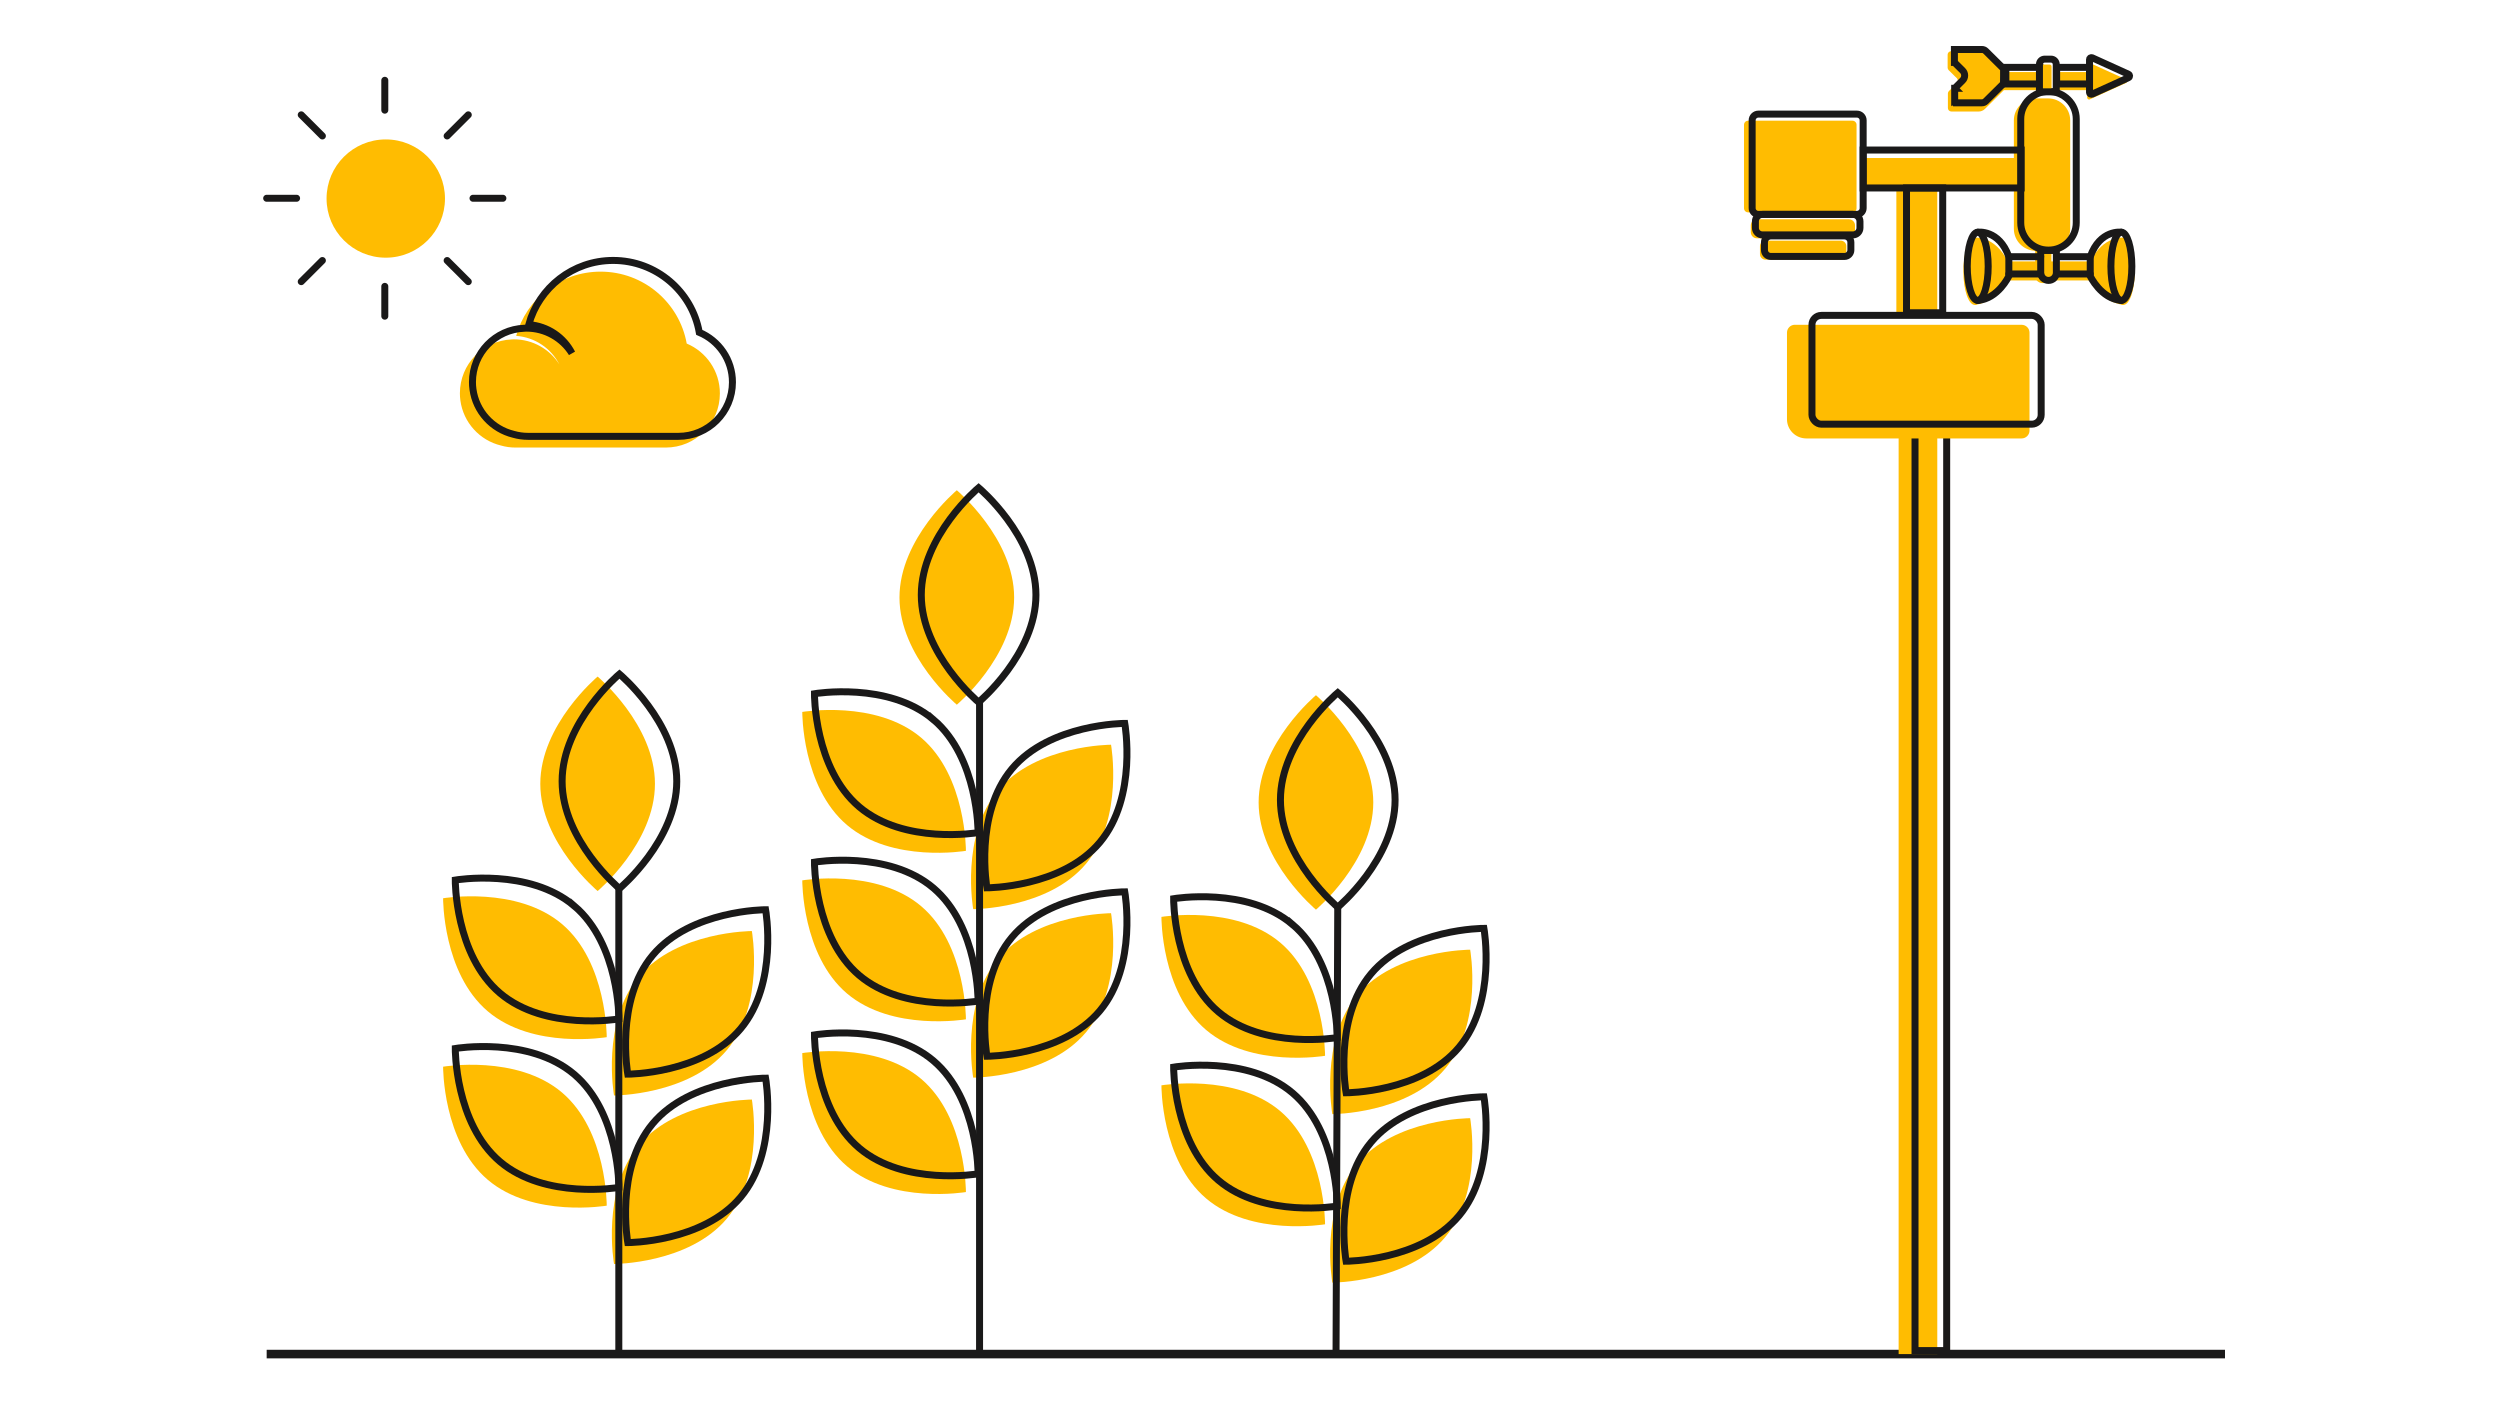 <svg width="600" height="342" viewBox="0 0 600 342" fill="none" xmlns="http://www.w3.org/2000/svg">
<path d="M260.661 247.724C251.526 258.624 233.57 258.635 233.57 258.635C233.57 258.635 230.424 240.983 239.559 230.083C248.694 219.182 266.65 219.171 266.65 219.171C266.65 219.171 269.796 236.824 260.661 247.724Z" fill="#FFBC01"/>
<path d="M263.958 242.593C254.823 253.493 236.867 253.504 236.867 253.504C236.867 253.504 233.721 235.852 242.856 224.951C251.991 214.051 269.947 214.04 269.947 214.04C269.947 214.04 273.093 231.693 263.958 242.593Z" stroke="#1A1919" stroke-width="1.679" stroke-miterlimit="10"/>
<path d="M221.093 217.495C231.941 226.707 231.818 244.639 231.818 244.639C231.818 244.639 214.119 247.646 203.271 238.434C192.424 229.222 192.547 211.29 192.547 211.29C192.547 211.29 210.246 208.282 221.093 217.495Z" fill="#FFBC01"/>
<path d="M221.093 258.948C231.941 268.16 231.818 286.092 231.818 286.092C231.818 286.092 214.119 289.099 203.271 279.887C192.424 270.675 192.547 252.743 192.547 252.743C192.547 252.743 210.246 249.736 221.093 258.948Z" fill="#FFBC01"/>
<path d="M224.015 213.123C234.863 222.335 234.74 240.267 234.74 240.267C234.74 240.267 217.041 243.275 206.193 234.062C195.346 224.85 195.469 206.918 195.469 206.918C195.469 206.918 213.168 203.911 224.015 213.123Z" stroke="#1A1919" stroke-width="1.679" stroke-miterlimit="10"/>
<path d="M224.015 254.578C234.863 263.79 234.74 281.722 234.74 281.722C234.74 281.722 217.041 284.729 206.193 275.517C195.346 266.305 195.469 248.373 195.469 248.373C195.469 248.373 213.168 245.365 224.015 254.578Z" stroke="#1A1919" stroke-width="1.679" stroke-miterlimit="10"/>
<path d="M260.661 207.288C251.526 218.188 233.57 218.199 233.57 218.199C233.57 218.199 230.424 200.546 239.559 189.646C248.694 178.746 266.65 178.735 266.65 178.735C266.65 178.735 269.796 196.387 260.661 207.288Z" fill="#FFBC01"/>
<path d="M263.958 202.167C254.823 213.067 236.867 213.078 236.867 213.078C236.867 213.078 233.721 195.426 242.856 184.525C251.991 173.625 269.947 173.614 269.947 173.614C269.947 173.614 273.093 191.267 263.958 202.167Z" stroke="#1A1919" stroke-width="1.679" stroke-miterlimit="10"/>
<path d="M243.392 143.396C243.392 157.616 229.633 169.131 229.633 169.131C229.633 169.131 215.875 157.605 215.875 143.396C215.875 129.186 229.633 117.66 229.633 117.66C229.633 117.66 243.392 129.186 243.392 143.396Z" fill="#FFBC01"/>
<path d="M235.094 167.492L235.094 324.978" stroke="#1A1919" stroke-width="1.679" stroke-miterlimit="10"/>
<path d="M248.626 142.792C248.626 157.013 234.868 168.528 234.868 168.528C234.868 168.528 221.109 157.001 221.109 142.792C221.109 128.583 234.868 117.056 234.868 117.056C234.868 117.056 248.626 128.583 248.626 142.792Z" stroke="#1A1919" stroke-width="1.679" stroke-miterlimit="10"/>
<path d="M221.093 177.057C231.941 186.269 231.818 204.201 231.818 204.201C231.818 204.201 214.119 207.209 203.271 197.997C192.424 188.796 192.547 170.863 192.547 170.863C192.547 170.863 210.246 167.856 221.093 177.057Z" fill="#FFBC01"/>
<path d="M224.015 172.687C234.863 181.899 234.74 199.831 234.74 199.831C234.74 199.831 217.041 202.839 206.193 193.626C195.346 184.414 195.469 166.493 195.469 166.493C195.469 166.493 213.168 163.486 224.015 172.698V172.687Z" stroke="#1A1919" stroke-width="1.679" stroke-miterlimit="10"/>
<path d="M174.458 292.444C165.323 303.344 147.367 303.355 147.367 303.355C147.367 303.355 144.221 285.702 153.356 274.802C162.491 263.902 180.447 263.891 180.447 263.891C180.447 263.891 183.593 281.544 174.458 292.444Z" fill="#FFBC01"/>
<path d="M177.755 287.312C168.62 298.213 150.664 298.224 150.664 298.224C150.664 298.224 147.518 280.571 156.653 269.671C165.788 258.771 183.744 258.76 183.744 258.76C183.744 258.76 186.89 276.412 177.755 287.312Z" stroke="#1A1919" stroke-width="1.679" stroke-miterlimit="10"/>
<path d="M134.89 262.213C145.738 271.425 145.615 289.358 145.615 289.358C145.615 289.358 127.916 292.365 117.068 283.153C106.221 273.941 106.344 256.009 106.344 256.009C106.344 256.009 124.043 253.001 134.89 262.213Z" fill="#FFBC01"/>
<path d="M137.812 257.843C148.66 267.055 148.537 284.987 148.537 284.987C148.537 284.987 130.838 287.994 119.99 278.782C109.143 269.57 109.266 251.638 109.266 251.638C109.266 251.638 126.965 248.631 137.812 257.843Z" stroke="#1A1919" stroke-width="1.679" stroke-miterlimit="10"/>
<path d="M174.458 252.006C165.323 262.906 147.367 262.918 147.367 262.918C147.367 262.918 144.221 245.265 153.356 234.365C162.491 223.465 180.447 223.453 180.447 223.453C180.447 223.453 183.593 241.106 174.458 252.006Z" fill="#FFBC01"/>
<path d="M177.755 246.886C168.62 257.786 150.664 257.797 150.664 257.797C150.664 257.797 147.518 240.145 156.653 229.244C165.788 218.344 183.744 218.333 183.744 218.333C183.744 218.333 186.89 235.986 177.755 246.886Z" stroke="#1A1919" stroke-width="1.679" stroke-miterlimit="10"/>
<path d="M157.188 188.115C157.188 202.335 143.43 213.85 143.43 213.85C143.43 213.85 129.672 202.324 129.672 188.115C129.672 173.905 143.43 162.379 143.43 162.379C143.43 162.379 157.188 173.905 157.188 188.115Z" fill="#FFBC01"/>
<path d="M148.516 212.783L148.516 324.979" stroke="#1A1919" stroke-width="1.679" stroke-miterlimit="10"/>
<path d="M162.423 187.511C162.423 201.731 148.665 213.246 148.665 213.246C148.665 213.246 134.906 201.72 134.906 187.511C134.906 173.301 148.665 161.775 148.665 161.775C148.665 161.775 162.423 173.301 162.423 187.511Z" stroke="#1A1919" stroke-width="1.679" stroke-miterlimit="10"/>
<path d="M134.89 221.777C145.738 230.989 145.615 248.921 145.615 248.921C145.615 248.921 127.916 251.928 117.068 242.716C106.221 233.515 106.344 215.583 106.344 215.583C106.344 215.583 124.043 212.576 134.89 221.777Z" fill="#FFBC01"/>
<path d="M137.812 217.406C148.66 226.618 148.537 244.55 148.537 244.55C148.537 244.55 130.838 247.557 119.99 238.345C109.143 229.133 109.266 211.212 109.266 211.212C109.266 211.212 126.965 208.205 137.812 217.417V217.406Z" stroke="#1A1919" stroke-width="1.679" stroke-miterlimit="10"/>
<path d="M346.849 296.915C337.714 307.816 319.758 307.827 319.758 307.827C319.758 307.827 316.612 290.174 325.747 279.274C334.882 268.374 352.838 268.363 352.838 268.363C352.838 268.363 355.984 286.015 346.849 296.915Z" fill="#FFBC01"/>
<path d="M350.153 291.784C341.019 302.684 323.062 302.695 323.062 302.695C323.062 302.695 319.917 285.043 329.051 274.143C338.186 263.242 356.143 263.231 356.143 263.231C356.143 263.231 359.288 280.884 350.153 291.784Z" stroke="#1A1919" stroke-width="1.679" stroke-miterlimit="10"/>
<path d="M307.289 266.686C318.136 275.898 318.013 293.83 318.013 293.83C318.013 293.83 300.314 296.837 289.467 287.625C278.619 278.413 278.742 260.481 278.742 260.481C278.742 260.481 296.441 257.474 307.289 266.686Z" fill="#FFBC01"/>
<path d="M310.218 262.315C321.066 271.527 320.943 289.459 320.943 289.459C320.943 289.459 303.244 292.466 292.396 283.254C281.549 274.042 281.672 256.11 281.672 256.11C281.672 256.11 299.371 253.103 310.218 262.315Z" stroke="#1A1919" stroke-width="1.679" stroke-miterlimit="10"/>
<path d="M346.849 256.478C337.714 267.379 319.758 267.39 319.758 267.39C319.758 267.39 316.612 249.737 325.747 238.837C334.882 227.937 352.838 227.926 352.838 227.926C352.838 227.926 355.984 245.578 346.849 256.478Z" fill="#FFBC01"/>
<path d="M350.153 251.358C341.019 262.258 323.062 262.269 323.062 262.269C323.062 262.269 319.917 244.617 329.051 233.717C338.186 222.816 356.143 222.805 356.143 222.805C356.143 222.805 359.288 240.458 350.153 251.358Z" stroke="#1A1919" stroke-width="1.679" stroke-miterlimit="10"/>
<path d="M329.587 192.587C329.587 206.807 315.829 218.322 315.829 218.322C315.829 218.322 302.07 206.796 302.07 192.587C302.07 178.377 315.829 166.851 315.829 166.851C315.829 166.851 329.587 178.377 329.587 192.587Z" fill="#FFBC01"/>
<path d="M321.062 216.745L320.648 324.98" stroke="#1A1919" stroke-width="1.679" stroke-miterlimit="10"/>
<path d="M334.821 191.983C334.821 206.203 321.063 217.719 321.063 217.719C321.063 217.719 307.305 206.192 307.305 191.983C307.305 177.774 321.063 166.247 321.063 166.247C321.063 166.247 334.821 177.774 334.821 191.983Z" stroke="#1A1919" stroke-width="1.679" stroke-miterlimit="10"/>
<path d="M307.289 226.249C318.136 235.461 318.013 253.393 318.013 253.393C318.013 253.393 300.314 256.4 289.467 247.188C278.619 237.987 278.742 220.055 278.742 220.055C278.742 220.055 296.441 217.048 307.289 226.249Z" fill="#FFBC01"/>
<path d="M310.218 221.878C321.066 231.09 320.943 249.022 320.943 249.022C320.943 249.022 303.244 252.029 292.396 242.817C281.549 233.605 281.672 215.684 281.672 215.684C281.672 215.684 299.371 212.677 310.218 221.889V221.878Z" stroke="#1A1919" stroke-width="1.679" stroke-miterlimit="10"/>
<line x1="64" y1="324.978" x2="534" y2="324.978" stroke="#1A1919" stroke-width="2.061"/>
<path d="M172.772 94.428C172.772 101.606 166.944 107.414 159.768 107.414C159.697 107.414 159.625 107.414 159.554 107.414H123.748C122.521 107.414 121.353 107.248 120.232 106.926C115.119 105.688 111.209 101.415 110.494 96.118C110.411 95.547 110.375 94.964 110.375 94.38C110.375 87.405 115.906 81.727 122.819 81.465C122.986 81.442 123.152 81.442 123.319 81.442C127.92 81.442 131.973 83.846 134.249 87.465C132.283 83.632 128.421 80.942 123.879 80.608C126.323 71.728 134.464 65.194 144.142 65.194C154.476 65.194 163.07 72.657 164.81 82.453C169.482 84.417 172.772 89.036 172.772 94.428Z" fill="#FFBC01"/>
<path d="M175.788 91.737C175.788 98.915 169.959 104.724 162.784 104.724C162.712 104.724 162.641 104.724 162.569 104.724H126.764C125.536 104.724 124.368 104.557 123.248 104.236C118.134 102.998 114.225 98.725 113.51 93.428C113.426 92.856 113.391 92.273 113.391 91.69C113.391 84.715 118.921 79.037 125.834 78.775C126.001 78.751 126.168 78.751 126.335 78.751C130.936 78.751 134.988 81.156 137.265 84.774C135.298 80.941 131.436 78.251 126.895 77.918C129.339 69.038 137.479 62.503 147.158 62.503C157.492 62.503 166.086 69.966 167.826 79.763C172.498 81.727 175.788 86.345 175.788 91.737Z" stroke="#1A1919" stroke-width="1.679" stroke-miterlimit="10" stroke-linecap="round"/>
<path d="M92.585 61.844C100.433 61.844 106.795 55.491 106.795 47.653C106.795 39.816 100.433 33.463 92.585 33.463C84.737 33.463 78.375 39.816 78.375 47.653C78.375 55.491 84.737 61.844 92.585 61.844Z" fill="#FFBC01"/>
<path d="M92.352 19.271V26.442" stroke="#1A1919" stroke-width="1.679" stroke-miterlimit="10" stroke-linecap="round"/>
<path d="M92.352 68.728V75.885" stroke="#1A1919" stroke-width="1.679" stroke-miterlimit="10" stroke-linecap="round"/>
<path d="M120.69 47.585H113.523" stroke="#1A1919" stroke-width="1.679" stroke-miterlimit="10" stroke-linecap="round"/>
<path d="M71.18 47.585H64" stroke="#1A1919" stroke-width="1.679" stroke-miterlimit="10" stroke-linecap="round"/>
<path d="M112.386 67.594L107.312 62.527" stroke="#1A1919" stroke-width="1.679" stroke-miterlimit="10" stroke-linecap="round"/>
<path d="M77.371 32.629L72.297 27.562" stroke="#1A1919" stroke-width="1.679" stroke-miterlimit="10" stroke-linecap="round"/>
<path d="M72.297 67.594L77.371 62.527" stroke="#1A1919" stroke-width="1.679" stroke-miterlimit="10" stroke-linecap="round"/>
<path d="M107.312 32.629L112.386 27.562" stroke="#1A1919" stroke-width="1.679" stroke-miterlimit="10" stroke-linecap="round"/>
<rect x="455.672" y="96.47" width="9.276" height="228.509" fill="#FFBC01"/>
<rect x="459.605" y="97.309" width="7.598" height="226.83" stroke="#1A1919" stroke-width="1.679"/>
<path d="M430.783 77.948H485.175C486.23 77.948 487.083 78.794 487.083 79.84V103.333C487.083 104.379 486.23 105.225 485.175 105.225H433.522C430.961 105.225 428.875 103.163 428.875 100.618V79.834C428.875 78.788 429.728 77.942 430.783 77.942V77.948Z" fill="#FFBC01"/>
<path d="M500.922 15.532V23.436C500.922 23.765 501.266 23.982 501.568 23.847L510.269 19.898C510.624 19.739 510.624 19.24 510.269 19.075L501.568 15.126C501.266 14.991 500.922 15.209 500.922 15.538V15.532Z" fill="#FFBC01"/>
<path d="M491.865 17.294H479.875V21.637H491.865V17.294Z" fill="#FFBC01"/>
<path d="M502.238 17.294H493.312V21.637H502.238V17.294Z" fill="#FFBC01"/>
<path d="M480.89 17.377L476.373 12.899C475.976 12.505 475.437 12.288 474.88 12.288H468.271C467.809 12.288 467.43 12.664 467.43 13.122V16.242C467.43 16.466 467.519 16.677 467.679 16.83L469.646 18.781C469.972 19.104 469.972 19.633 469.646 19.962L467.744 21.848C467.584 22.007 467.495 22.218 467.495 22.436V25.932C467.495 26.391 467.874 26.767 468.336 26.767H474.874C475.437 26.767 475.97 26.544 476.367 26.156L480.884 21.678C480.884 21.678 480.949 17.441 480.884 17.377H480.89Z" fill="#FFBC01"/>
<path d="M473.947 73.183C475.463 73.183 476.691 69.571 476.691 65.115C476.691 60.659 475.463 57.047 473.947 57.047C472.432 57.047 471.203 60.659 471.203 65.115C471.203 69.571 472.432 73.183 473.947 73.183Z" fill="#FFBC01"/>
<path d="M473.945 57.041C473.945 57.041 478.74 56.46 481.846 62.735V67.272C481.846 67.272 479.611 72.384 473.945 73.183V57.041Z" fill="#FFBC01"/>
<path d="M509.611 73.183C511.127 73.183 512.356 69.571 512.356 65.115C512.356 60.659 511.127 57.047 509.611 57.047C508.096 57.047 506.867 60.659 506.867 65.115C506.867 69.571 508.096 73.183 509.611 73.183Z" fill="#FFBC01"/>
<path d="M509.612 57.041C509.612 57.041 504.817 56.46 501.711 62.735V67.272C501.711 67.272 503.945 72.384 509.612 73.183V57.041Z" fill="#FFBC01"/>
<path d="M501.58 62.736H481.844V67.307H501.58V62.736Z" fill="#FFBC01"/>
<path d="M488.438 60.203H492.337V66.226C492.337 67.166 491.567 67.93 490.619 67.93H490.162C489.214 67.93 488.443 67.166 488.443 66.226V60.203H488.438Z" fill="#FFBC01"/>
<path d="M491.525 23.617H488.65C485.711 23.617 483.328 25.979 483.328 28.894V54.925C483.328 57.84 485.711 60.202 488.65 60.202H491.525C494.465 60.202 496.847 57.84 496.847 54.925V28.894C496.847 25.979 494.465 23.617 491.525 23.617Z" fill="#FFBC01"/>
<path d="M489.766 60.109H493.529V65.439C493.529 66.467 492.688 67.302 491.65 67.302C490.613 67.302 489.772 66.467 489.772 65.439V60.109H489.766Z" stroke="#1A1919" stroke-width="1.679" stroke-miterlimit="10" stroke-linecap="round"/>
<path d="M464.94 44.93H455.125V75.799H464.94V44.93Z" fill="#FFBC01"/>
<path d="M484.659 37.925H447.562V45.653H484.659V37.925Z" fill="#FFBC01"/>
<path d="M444.576 28.964H419.558C419.008 28.964 418.562 29.406 418.562 29.951V49.983C418.562 50.529 419.008 50.971 419.558 50.971H444.576C445.126 50.971 445.572 50.529 445.572 49.983V29.951C445.572 29.406 445.126 28.964 444.576 28.964Z" fill="#FFBC01"/>
<path d="M443.735 52.629H421.657C420.846 52.629 420.188 53.281 420.188 54.086V55.737C420.188 56.542 420.846 57.194 421.657 57.194H443.735C444.547 57.194 445.205 56.542 445.205 55.737V54.086C445.205 53.281 444.547 52.629 443.735 52.629Z" fill="#FFBC01"/>
<path d="M441.784 57.758H423.73C422.99 57.758 422.391 58.353 422.391 59.086V60.996C422.391 61.73 422.99 62.324 423.73 62.324H441.784C442.523 62.324 443.123 61.73 443.123 60.996V59.086C443.123 58.353 442.523 57.758 441.784 57.758Z" fill="#FFBC01"/>
<path d="M466.251 45.107H457.562V75.07H466.251V45.107Z" stroke="#1A1919" stroke-width="1.679" stroke-miterlimit="10" stroke-linecap="round"/>
<path d="M485.077 36.011H447.156V45.107H485.077V36.011Z" stroke="#1A1919" stroke-width="1.679" stroke-miterlimit="10" stroke-linecap="round"/>
<path d="M498.3 28.547C498.3 24.899 495.318 21.942 491.638 21.942C487.959 21.942 484.977 24.899 484.977 28.547V53.433C484.977 57.081 487.959 60.038 491.638 60.038C495.318 60.038 498.3 57.081 498.3 53.433V28.547Z" stroke="#1A1919" stroke-width="1.679" stroke-miterlimit="10" stroke-linecap="round"/>
<path d="M489.585 16.166H481.406V20.156H489.585V16.166Z" stroke="#1A1919" stroke-width="1.679" stroke-miterlimit="10" stroke-linecap="round"/>
<path d="M488.969 15.496H491.92C492.175 15.496 492.377 15.702 492.377 15.949V21.678H488.969V15.496Z" fill="#FFBC01"/>
<path d="M501.488 16.166H493.594V20.156H501.488V16.166Z" stroke="#1A1919" stroke-width="1.679" stroke-miterlimit="10" stroke-linecap="round"/>
<path d="M501.484 14.274V22.178C501.484 22.507 501.828 22.724 502.13 22.589L510.831 18.64C511.187 18.482 511.187 17.982 510.831 17.818L502.13 13.869C501.828 13.734 501.484 13.951 501.484 14.28V14.274Z" stroke="#1A1919" stroke-width="1.679" stroke-miterlimit="10" stroke-linecap="round"/>
<path d="M480.843 19.752C480.841 19.872 480.84 19.98 480.839 20.072L476.568 24.305C476.325 24.542 476.001 24.676 475.663 24.676H469.126C469.125 24.676 469.125 24.676 469.125 24.676C469.125 24.676 469.124 24.675 469.123 24.675V21.193C469.123 21.193 469.124 21.193 469.124 21.193L469.123 21.192V21.192L469.124 21.193L471.026 19.306L471.026 19.306L471.032 19.301C471.679 18.648 471.686 17.588 471.026 16.933C471.026 16.933 471.026 16.933 471.026 16.933L469.059 14.982L469.058 14.982V11.876C469.059 11.876 469.06 11.875 469.06 11.875C469.06 11.875 469.06 11.875 469.06 11.875H475.669C476.009 11.875 476.335 12.008 476.572 12.243L479.64 15.286H479.634L480.857 16.497C480.859 16.59 480.86 16.702 480.861 16.83C480.864 17.23 480.862 17.761 480.858 18.293C480.854 18.825 480.848 19.355 480.843 19.752Z" stroke="#1A1919" stroke-width="1.679" stroke-miterlimit="10" stroke-linecap="round"/>
<path d="M490.725 14.192H492.237C492.93 14.192 493.499 14.75 493.499 15.443V22.042H489.469V15.443C489.469 14.756 490.032 14.192 490.731 14.192H490.725Z" stroke="#1A1919" stroke-width="1.679" stroke-miterlimit="10" stroke-linecap="round"/>
<path d="M445.646 27.384H422.027C421.192 27.384 420.516 28.054 420.516 28.882V49.954C420.516 50.782 421.192 51.453 422.027 51.453H445.646C446.481 51.453 447.157 50.782 447.157 49.954V28.882C447.157 28.054 446.481 27.384 445.646 27.384Z" stroke="#1A1919" stroke-width="1.679" stroke-miterlimit="10" stroke-linecap="round"/>
<path d="M444.696 51.452H422.992C422.056 51.452 421.297 52.205 421.297 53.133V54.696C421.297 55.624 422.056 56.377 422.992 56.377H444.696C445.633 56.377 446.392 55.624 446.392 54.696V53.133C446.392 52.205 445.633 51.452 444.696 51.452Z" stroke="#1A1919" stroke-width="1.679" stroke-miterlimit="10" stroke-linecap="round"/>
<path d="M442.666 56.624H425.01C424.159 56.624 423.469 57.308 423.469 58.152V60.021C423.469 60.865 424.159 61.549 425.01 61.549H442.666C443.517 61.549 444.207 60.865 444.207 60.021V58.152C444.207 57.308 443.517 56.624 442.666 56.624Z" stroke="#1A1919" stroke-width="1.679" stroke-miterlimit="10" stroke-linecap="round"/>
<path d="M474.654 72.103C476.042 72.103 477.167 68.438 477.167 63.917C477.167 59.396 476.042 55.731 474.654 55.731C473.266 55.731 472.141 59.396 472.141 63.917C472.141 68.438 473.266 72.103 474.654 72.103Z" stroke="#1A1919" stroke-width="1.679" stroke-miterlimit="10" stroke-linecap="round"/>
<path d="M474.648 55.731C474.648 55.731 479.757 54.985 482.122 61.601V66.267C482.122 66.267 479.538 71.75 474.648 72.102" stroke="#1A1919" stroke-width="1.679" stroke-miterlimit="10" stroke-linecap="round"/>
<path d="M482.125 61.602H489.759" stroke="#1A1919" stroke-width="1.679" stroke-miterlimit="10" stroke-linecap="round"/>
<path d="M482.125 65.757H489.759" stroke="#1A1919" stroke-width="1.679" stroke-miterlimit="10" stroke-linecap="round"/>
<path d="M509.13 72.102C510.518 72.102 511.643 68.437 511.643 63.917C511.643 59.396 510.518 55.731 509.13 55.731C507.742 55.731 506.617 59.396 506.617 63.917C506.617 68.437 507.742 72.102 509.13 72.102Z" stroke="#1A1919" stroke-width="1.679" stroke-miterlimit="10" stroke-linecap="round"/>
<path d="M509.13 55.731C509.13 55.731 504.021 54.984 501.656 61.601V66.267C501.656 66.267 504.24 71.749 509.13 72.102" stroke="#1A1919" stroke-width="1.679" stroke-miterlimit="10" stroke-linecap="round"/>
<path d="M501.65 61.602H494.016" stroke="#1A1919" stroke-width="1.679" stroke-miterlimit="10" stroke-linecap="round"/>
<path d="M501.65 65.757H494.016" stroke="#1A1919" stroke-width="1.679" stroke-miterlimit="10" stroke-linecap="round"/>
<rect x="434.871" y="75.694" width="55.01" height="26.113" rx="2.253" stroke="#1A1919" stroke-width="1.679"/>
</svg>
